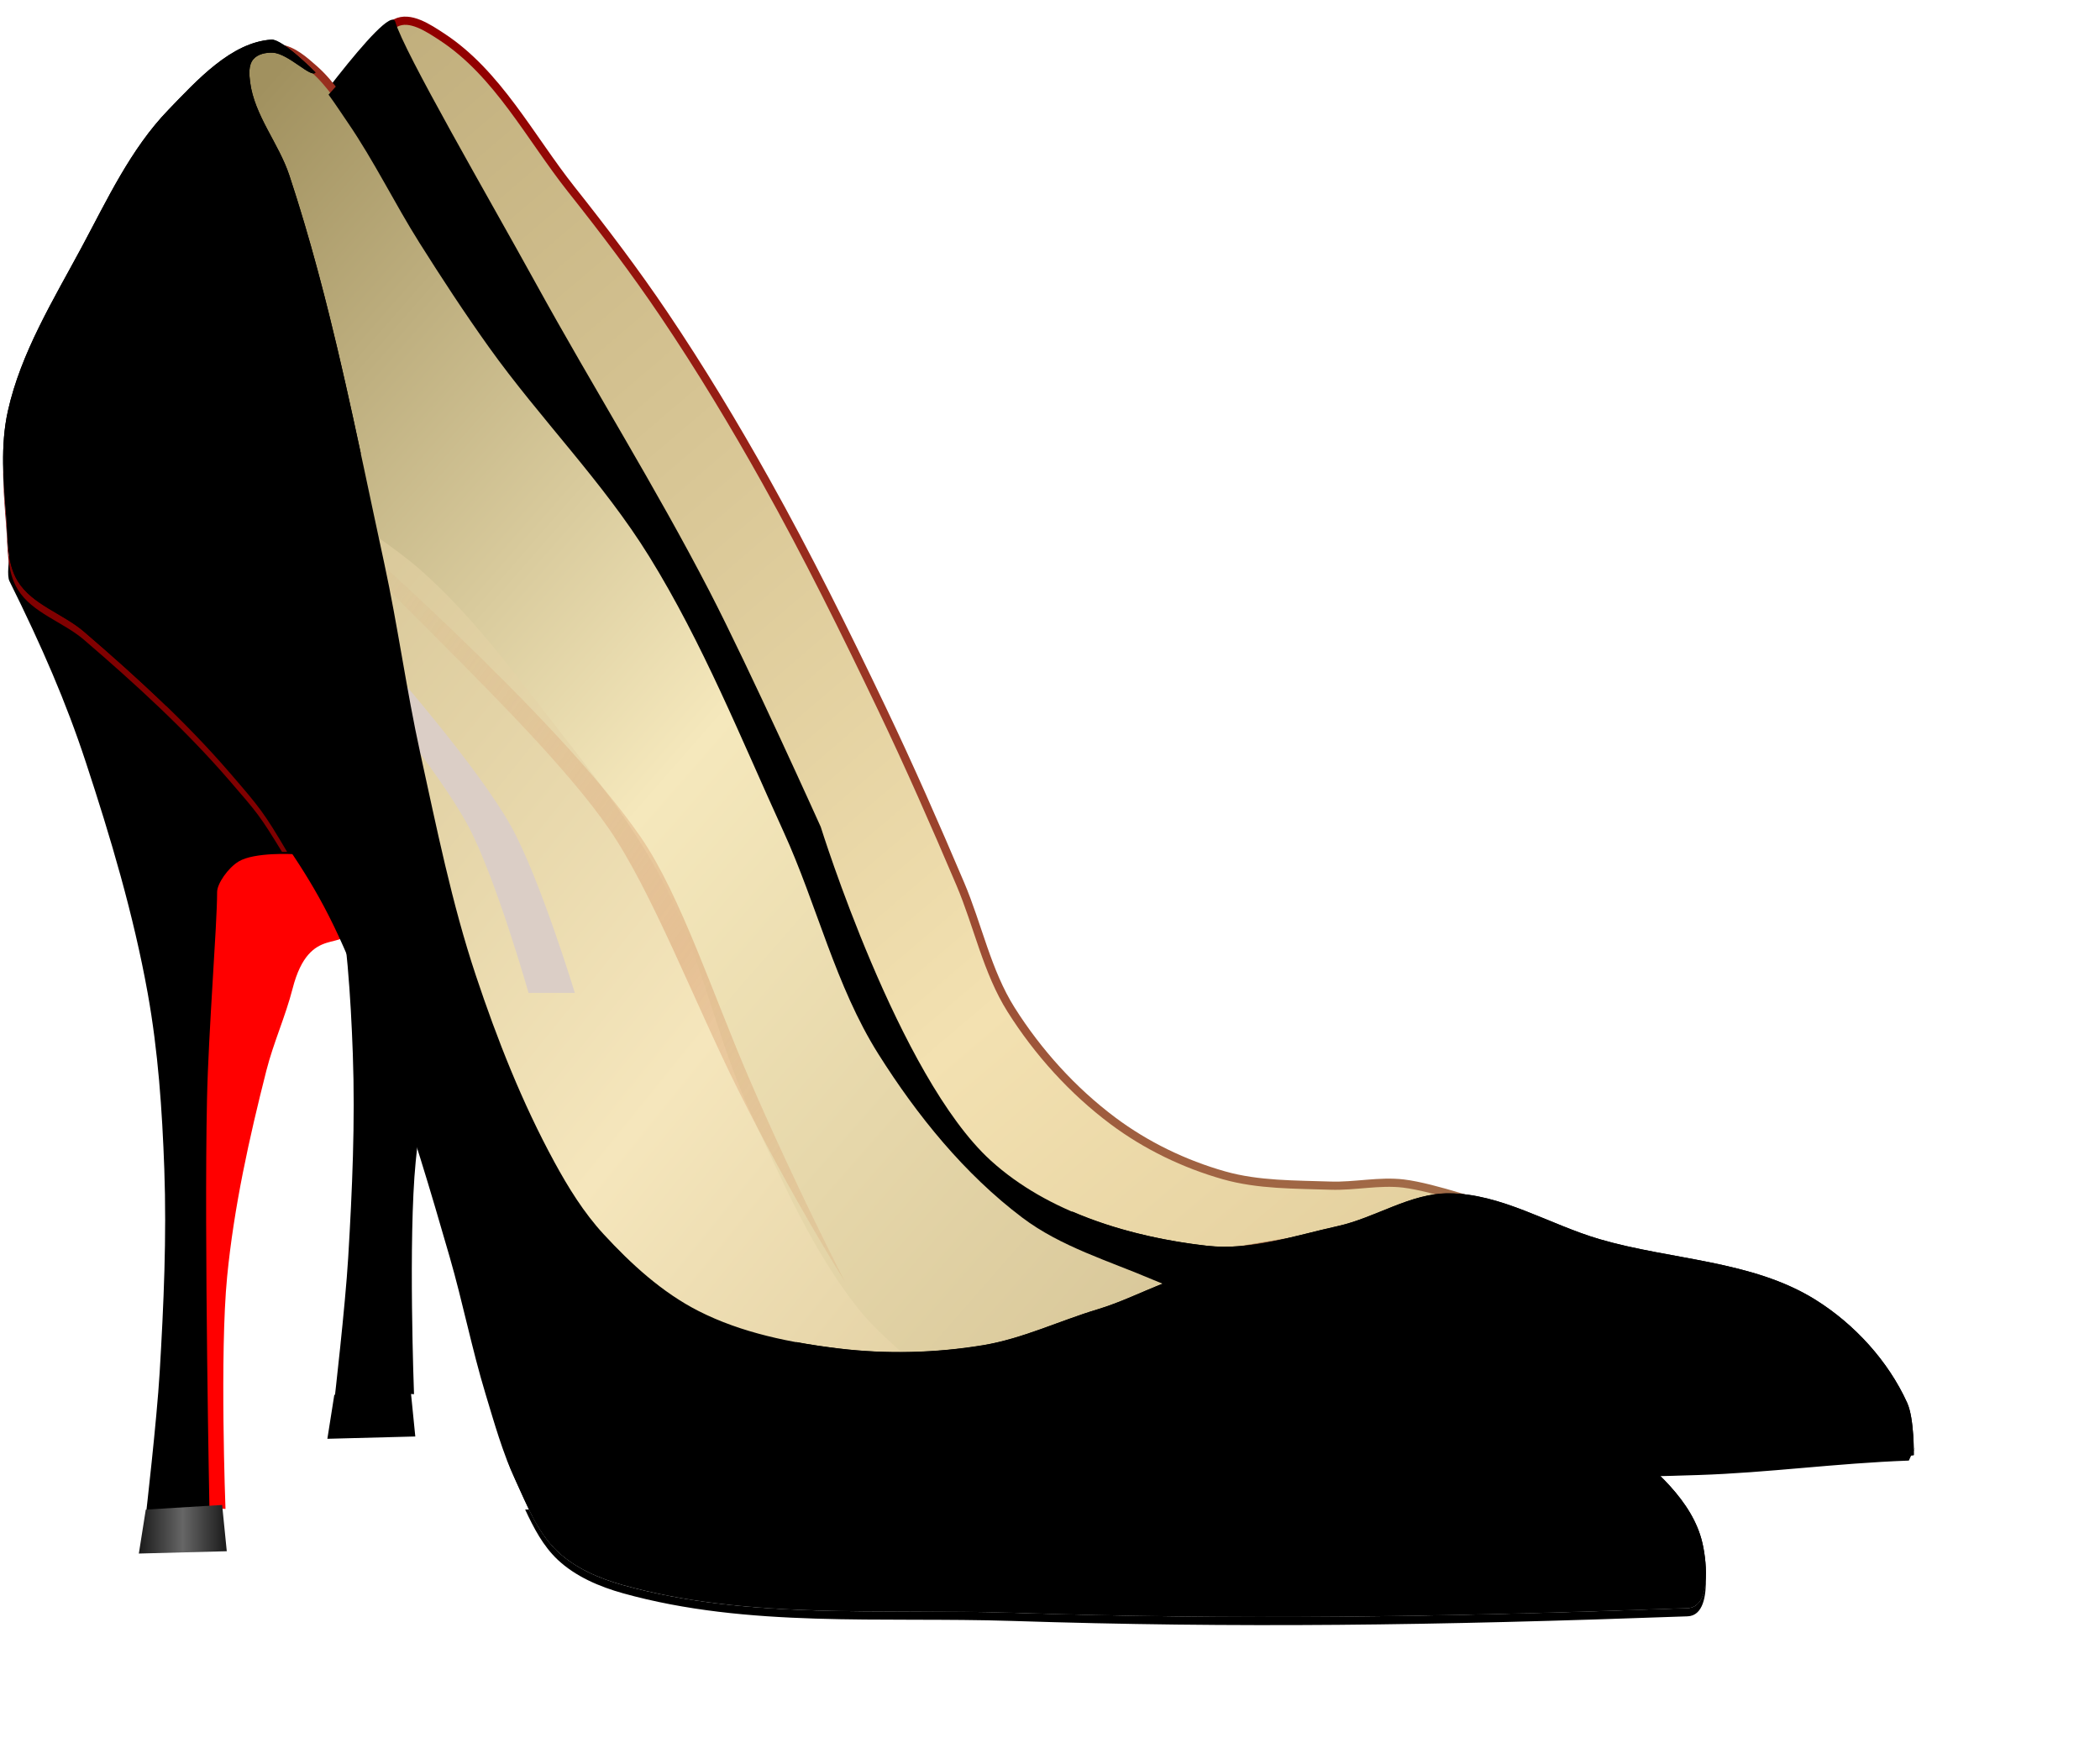 <?xml version="1.0" encoding="UTF-8"?><svg xmlns="http://www.w3.org/2000/svg" xmlns:xlink="http://www.w3.org/1999/xlink" height="212.6" preserveAspectRatio="xMidYMid meet" version="1.0" viewBox="2.7 2.7 256.2 212.6" width="256.2" zoomAndPan="magnify"><defs><linearGradient id="c" x1=".252" x2=".768" xlink:actuate="onLoad" xlink:show="other" xlink:type="simple" xmlns:xlink="http://www.w3.org/1999/xlink" y1=".005" y2="1.469"><stop offset="0" stop-color="#920000"/><stop offset="1" stop-color="#a79765"/></linearGradient><linearGradient id="d" x1=".021" x2=".879" xlink:actuate="onLoad" xlink:show="other" xlink:type="simple" xmlns:xlink="http://www.w3.org/1999/xlink" y1=".052" y2=".985"><stop offset="0" stop-color="#a1915f"/><stop offset=".5" stop-color="#f5e8bc"/><stop offset="1" stop-color="#d7c698"/></linearGradient><linearGradient id="b" x1="-.007" x2="1.299" xlink:actuate="onLoad" xlink:show="other" xlink:type="simple" xmlns:xlink="http://www.w3.org/1999/xlink" y1="-.109" y2="1.568"><stop offset="0" stop-color="#b9a775"/><stop offset=".5" stop-color="#f3e1b1"/><stop offset="1" stop-color="#c6af7b"/></linearGradient><linearGradient id="e" x1=".663" x2=".38" xlink:actuate="onLoad" xlink:show="other" xlink:type="simple" xmlns:xlink="http://www.w3.org/1999/xlink" y1=".117" y2=".65"><stop offset="0" stop-color="#920000"/><stop offset="1" stop-color="#a79765"/></linearGradient><linearGradient id="g" x1=".094" x2="1.308" xlink:actuate="onLoad" xlink:show="other" xlink:type="simple" xmlns:xlink="http://www.w3.org/1999/xlink" y1="-.063" y2="1.177"><stop offset="0" stop-color="#d38d5f" stop-opacity="0"/><stop offset=".5" stop-color="#d38d5f" stop-opacity=".402"/><stop offset="1" stop-color="#d38d5f" stop-opacity="0"/></linearGradient><linearGradient id="f" x1=".036" x2=".82" xlink:actuate="onLoad" xlink:show="other" xlink:type="simple" xmlns:xlink="http://www.w3.org/1999/xlink" y1=".179" y2="1.087"><stop offset="0" stop-color="#d6c596"/><stop offset=".62" stop-color="#f5e6bc"/><stop offset="1" stop-color="#e3d1a4"/></linearGradient><linearGradient id="h" xlink:actuate="onLoad" xlink:show="other" xlink:type="simple" xmlns:xlink="http://www.w3.org/1999/xlink" y1=".5" y2=".5"><stop offset="0" stop-color="#1a1a1a"/><stop offset=".5" stop-color="#666"/><stop offset="1" stop-color="#1a1a1a"/></linearGradient><radialGradient cx="-118" cy="591.29" gradientTransform="matrix(.969 0 0 .086 -3.716 540.54)" gradientUnits="userSpaceOnUse" id="a" r="131.55" xlink:actuate="onLoad" xlink:show="other" xlink:type="simple" xmlns:xlink="http://www.w3.org/1999/xlink"><stop offset="0" stop-color="#333"/><stop offset="1" stop-color="#333" stop-opacity="0"/></radialGradient></defs><path d="m258.92 188.17c0 14.967-51.82 27.101-115.74 27.101-63.923 0-115.74-12.134-115.74-27.101s51.82-27.101 115.74-27.101c63.923 0 115.74 12.134 115.74 27.101z" fill="url(#a)"/><path d="m184.78 150.04l-53.637 9.034-89.772-124.21s0.474-24.589 9.598-29.359c1.741-0.91 4.002 0.618 5.646 1.694 6.816 4.459 10.747 12.251 15.809 18.632 3.93 4.954 7.758 10 11.292 15.244 4.438 6.584 8.544 13.396 12.421 20.326 5.055 9.034 9.647 18.326 14.115 27.666 3.381 7.067 6.531 14.246 9.598 21.455 2.164 5.086 3.261 10.699 6.211 15.373 3.27 5.182 7.515 9.879 12.421 13.55 4.028 3.014 8.71 5.274 13.55 6.646 4.184 1.186 8.639 1.111 12.986 1.258 2.968 0.1 5.956-0.609 8.904-0.258 3.724 0.442 10.857 2.952 10.857 2.952z" fill="url(#b)" stroke="url(#c)"/><g id="change1_1"><path d="m48.621 88.154l-1.198 84.238 5.787 0.399s-0.72-18.942 0.202-28.346c0.832-8.494 2.688-16.88 4.791-25.152 0.861-3.385 2.327-6.597 3.194-9.981 2.084-8.135 6.641-4.196 6.787-7.585 0.172-3.989-3.968-7.219-7.186-9.582-1.934-1.42-4.501-1.666-6.787-2.395-1.846-0.589-0.374-0.692-5.589-1.597z" fill="inherit"/></g><g id="change1_2"><path d="m27.676 52.254s-1.451 6.075-0.823 7.34c3.99 8.037 6.917 14.807 9.292 22.02 3.051 9.264 5.848 18.664 7.576 28.264 1.27 7.059 1.767 14.253 2.023 21.421 0.296 8.278-0.071 16.574-0.565 24.842-0.349 5.851-1.694 17.503-1.694 17.503l7.775-0.435s-0.665-33.6-0.306-50.395c0.18-8.437 1.234-21.2 1.234-25.288 7.6e-5 -1.014 1.325-2.938 2.623-3.724 1.939-1.174 6.741-0.895 6.741-0.895l-14.68-37.828-19.196-2.823z" fill="inherit"/></g><g id="change1_3"><path d="m26.079 45.575c-0.015 2.414 0.18 4.856 0.375 7.25 0.214 2.628 0.03 5.532 1.406 7.781 1.765 2.885 5.529 3.952 8.094 6.156 6.258 5.378 12.391 10.97 17.781 17.219 3.431 3.977 7.633 8.176 10.375 12.656h0.625c-2.871-4.86-7.313-9.382-11-13.656-5.39-6.248-11.523-11.841-17.781-17.219-2.565-2.204-6.329-3.271-8.094-6.156-1.376-2.25-1.192-5.153-1.406-7.781-0.168-2.063-0.339-4.165-0.375-6.25z" fill="inherit"/></g><g id="change1_4"><path d="m43.485 172.87l9.316-0.565 0.565 5.646-10.727 0.282 0.847-5.364z" fill="inherit"/></g><g id="change1_5"><path d="m50.929 5.371c-0.758-2.682-13.574 15.372-13.574 15.372l88.63 160.29s54.838 2.503 82.242 1.597c9.345-0.309 27.946-2.395 27.946-2.395s0.087-4.433-0.798-6.388c-2.315-5.108-6.423-9.601-11.178-12.574-7.735-4.835-17.594-4.828-26.349-7.388-6.142-1.795-11.966-5.559-18.365-5.589-4.716-0.022-8.969 2.975-13.574 3.992-5.256 1.161-10.621 3.003-15.969 2.395-9.38-1.066-19.361-4.034-26.349-10.38-11.279-10.243-20.76-40.722-20.76-40.722s-8.706-19.333-13.574-28.745c-6.598-12.756-14.237-24.947-21.163-37.528-5.829-10.587-16.143-28.326-17.163-31.939z" fill="inherit"/></g><g id="change1_6"><path d="m179.47 148.28c-4.716-0.022-8.957 2.982-13.562 4-5.256 1.161-10.62 3.014-15.969 2.406-5.521-0.628-11.232-1.941-16.438-4.188l-4.625 25.156 15 6.094c18.456 0.661 46.9 1.452 64.344 0.875 9.345-0.309 27.969-2.406 27.969-2.406s0.073-4.421-0.812-6.375c-2.315-5.108-6.432-9.59-11.188-12.562-7.735-4.835-17.588-4.847-26.344-7.406-6.142-1.795-11.976-5.564-18.375-5.594z" fill="inherit"/></g><g id="change1_7"><path d="m93.767 168.86c1.041 2.248 2.194 4.455 3.969 6.125 2.176 2.047 5.091 3.291 7.969 4.094 15.266 4.259 31.597 2.864 47.438 3.375 19.576 0.631 37.833 0.815 56.735 0.201 8.583-0.279 16.745-1.438 25.702-1.764 1.2-2.746 0.896-1.049 0-1-9.333 0.339-17.657 1.429-26.507 1.701-18.635 0.574-36.685 0.482-55.931-0.139-15.841-0.511-32.171 0.884-47.438-3.375-2.877-0.803-5.793-2.047-7.969-4.094-1.511-1.422-2.574-3.231-3.5-5.125h-0.469z" fill="inherit"/></g><path d="m29.42 19.911l6.388 39.524s13.399 7.705 19.163 12.776c6.091 5.359 10.988 11.962 15.969 18.365 4.874 6.264 9.874 12.541 13.574 19.562 4.713 8.943 6.537 19.17 10.779 28.346 3.825 8.271 7.513 16.814 13.175 23.954 3.337 4.209 11.977 10.779 11.977 10.779l40.722-7.985s-11.268-4.038-16.768-6.388c-5.419-2.315-11.265-4.036-15.969-7.585-7.076-5.338-12.84-12.463-17.566-19.962-5.246-8.323-7.489-18.2-11.578-27.148-5.17-11.314-9.827-22.956-16.369-33.536-5.641-9.124-13.326-16.824-19.562-25.551-2.965-4.149-5.76-8.421-8.48-12.735-3.038-4.819-5.531-9.98-8.751-14.68-1.554-2.267-3.022-4.673-5.081-6.493-1.234-1.09-2.603-2.326-4.234-2.541-1.579-0.208-3.428 0.23-4.593 1.316-1.139 1.062-1.167 2.895-1.597 4.392-0.526 1.831-1.198 5.589-1.198 5.589z" fill="url(#d)" stroke="url(#e)"/><g id="change1_8"><path d="m44.204 12.668l-9.981 11.06c-8.276 1.244 13.914 5.753 0.168 5.753l54.938 115.31 117.84 51.406c0.161-0.763 0.191-1.652 0.156-2.531 0.049-1.443-0.151-3.013-0.406-4.125-1.201-5.242-1.946-9.139-6.094-12.562-5.05-4.168-11.323-6.688-17.375-9.188-6.303-2.604-13.291-3.289-19.562-5.969-3.506-1.498-6.181-5.152-9.969-5.594-2.845-0.332-5.609 0.42-8.344 1.469-0.195-0.082-0.473-0.203-0.656-0.281-5.419-2.315-11.264-4.045-15.969-7.594-7.076-5.338-12.836-12.439-17.562-19.938-5.246-8.323-7.474-18.208-11.562-27.156-5.17-11.314-9.834-22.951-16.375-33.531-5.641-9.124-13.326-16.835-19.562-25.562-2.965-4.149-5.749-8.405-8.469-12.719-3.038-4.819-5.529-9.988-8.75-14.688-0.806-1.177-1.611-2.41-2.469-3.562z" fill="inherit"/></g><path d="m32.91 47.47l31.939 114.18 56.691 12.776-28.745-56.691-28.745-59.885-31.14-10.38z" fill="url(#f)"/><path d="m25.621 102.15l-1.198 84.238 5.787 0.399s-0.72-18.942 0.202-28.346c0.832-8.494 2.688-16.88 4.791-25.152 0.861-3.385 2.327-6.597 3.194-9.981 2.084-8.135 6.64-4.196 6.787-7.585 0.172-3.989-3.968-7.219-7.186-9.582-1.934-1.42-4.501-1.666-6.787-2.395-1.846-0.589-0.374-0.692-5.589-1.597z" fill="red"/><path d="m28.42 19.911l6.388 39.524s13.399 7.705 19.163 12.776c6.091 5.359 10.988 11.962 15.969 18.365 4.874 6.264 9.874 12.541 13.574 19.562 4.713 8.943 6.537 19.17 10.779 28.346 3.825 8.271 7.513 16.814 13.175 23.954 3.337 4.209 11.977 10.779 11.977 10.779l40.722-7.985s-11.268-4.038-16.768-6.388c-5.419-2.315-11.265-4.036-15.969-7.585-7.076-5.338-12.84-12.463-17.566-19.962-5.246-8.323-7.489-18.2-11.578-27.148-5.17-11.314-9.827-22.956-16.369-33.536-5.641-9.124-13.326-16.824-19.562-25.551-2.965-4.149-5.76-8.421-8.48-12.735-3.038-4.819-5.531-9.98-8.751-14.68-1.554-2.267-3.022-4.673-5.081-6.493-1.234-1.09-2.603-2.326-4.234-2.541-1.579-0.208-3.428 0.23-4.593 1.316-1.139 1.062-1.167 2.895-1.597 4.392-0.526 1.831-1.198 5.589-1.198 5.589z" fill="url(#d)"/><g id="change1_9"><path d="m4.676 66.254s-1.451 6.075-0.823 7.34c3.99 8.037 6.917 14.807 9.292 22.02 3.051 9.264 5.848 18.664 7.576 28.264 1.27 7.059 1.766 14.253 2.023 21.421 0.296 8.278-0.071 16.574-0.565 24.842-0.349 5.851-1.694 17.503-1.694 17.503l7.775-0.435s-0.665-33.6-0.306-50.395c0.18-8.437 1.234-21.2 1.234-25.288 9.2e-5 -1.014 1.325-2.938 2.623-3.724 1.939-1.174 6.741-0.895 6.741-0.895l-14.68-37.828-19.196-2.823z" fill="inherit"/></g><path d="m43.634 66.479c-1.529 2.041 23.836 23.56 33.312 37.264 5.292 7.653 10.424 21.13 15.804 31.922 6.645 13.332 13.039 23.409 13.039 23.409s-5.776-11.122-11.615-24.615c-4.472-10.335-8.403-22.472-13.275-29.587-10.077-14.714-37.264-38.393-37.264-38.393z" fill="url(#g)"/><g id="change2_1"><path d="m46.295 84.881s9.952 11.848 13.55 18.632c3.375 6.364 7.34 20.326 7.34 20.326h5.646s-4.253-13.984-7.775-20.326c-3.898-7.019-14.55-19.196-14.55-19.196l-4.211 0.565z" fill="#dbcec6"/></g><g id="change1_10"><path d="m70.738 191.98c2.176 2.047 5.101 3.279 7.979 4.082 15.266 4.259 31.586 2.877 47.426 3.388 27.464 0.885 51.242 0.569 82.432-0.565 2.796-0.102 2.427-5.269 1.823-7.904-1.201-5.242-5.963-9.151-10.111-12.574-5.05-4.168-11.313-6.683-17.365-9.182-6.303-2.604-13.291-3.309-19.562-5.989-3.506-1.498-6.193-5.148-9.981-5.589-5.774-0.673-11.2 3.121-16.768 4.791-4.676 1.403-9.156 3.596-13.973 4.392-5.779 0.954-11.751 1.097-17.566 0.399-5.881-0.705-11.889-1.904-17.167-4.593-4.426-2.255-8.213-5.726-11.578-9.38-2.4-2.607-4.294-5.671-5.989-8.783-3.935-7.229-6.979-14.948-9.582-22.756-2.95-8.849-4.786-18.037-6.787-27.148-1.685-7.673-2.726-15.478-4.392-23.156-3.443-15.866-6.476-31.897-11.574-47.311-1.292-3.907-4.267-7.295-4.795-11.376-0.121-0.933-0.204-2.072 0.399-2.795 0.539-0.646 1.555-0.845 2.395-0.798 1.903 0.105 4.722 3.182 5.19 2.395 0 0-4.019-4.08-5.39-3.99-4.876 0.317-9.052 4.929-12.576 8.582-4.588 4.756-7.453 10.946-10.58 16.768-3.452 6.428-7.397 12.839-8.983 19.962-0.94 4.222-0.548 8.664-0.198 12.975 0.214 2.628 0.021 5.537 1.397 7.787 1.765 2.885 5.509 3.94 8.074 6.144 6.258 5.378 12.395 10.972 17.785 17.22 4.061 4.708 7.834 9.732 10.868 15.159 3.522 6.299 5.895 13.188 8.384 19.962 2.889 7.862 5.26 15.908 7.585 23.954 1.605 5.551 2.713 11.239 4.392 16.768 1.063 3.504 2.055 7.057 3.593 10.38 1.428 3.086 2.713 6.453 5.19 8.783z" fill="inherit"/></g><g id="change1_11"><path d="m66.767 186.86c1.041 2.248 2.194 4.455 3.969 6.125 2.176 2.047 5.091 3.291 7.969 4.094 15.266 4.259 31.597 2.864 47.438 3.375 27.464 0.885 51.248 0.571 82.438-0.562 1.884-0.068 2.312-2.437 2.219-4.781-0.07 1.969-0.608 3.723-2.219 3.781-31.19 1.134-54.974 1.448-82.438 0.562-15.841-0.511-32.171 0.884-47.438-3.375-2.877-0.803-5.793-2.047-7.969-4.094-1.511-1.422-2.574-3.231-3.5-5.125h-0.469z" fill="inherit"/></g><path d="m3.079 59.575c-0.015 2.414 0.18 4.856 0.375 7.25 0.214 2.628 0.03 5.532 1.406 7.781 1.765 2.885 5.529 3.952 8.094 6.156 6.258 5.378 12.391 10.97 17.781 17.219 3.431 3.977 3.632 4.176 6.375 8.656h0.625c-2.871-4.86-3.313-5.381-7-9.656-5.39-6.248-11.523-11.841-17.781-17.219-2.565-2.204-6.329-3.271-8.094-6.156-1.376-2.25-1.192-5.153-1.406-7.781-0.168-2.063-0.339-4.165-0.375-6.25z" fill="maroon"/><path d="m20.485 186.87l9.316-0.565 0.565 5.646-10.727 0.282 0.847-5.364z" fill="url(#h)"/><g id="change1_12"><path d="m35.813 7.533c-4.876 0.317-9.07 4.941-12.594 8.594-4.588 4.756-7.436 10.928-10.562 16.75-3.452 6.428-7.415 12.846-9 19.969-0.94 4.222-0.538 8.657-0.188 12.969 0.214 2.628 0.03 5.532 1.406 7.781 1.765 2.885 5.497 3.952 8.062 6.156 3.414 2.934 6.791 5.929 10.031 9.062l23.75-30.812c-2.449-11.424-5.055-22.829-8.719-33.906-1.292-3.907-4.254-7.294-4.781-11.375-0.121-0.933-0.228-2.059 0.375-2.781 0.539-0.646 1.566-0.859 2.406-0.812 1.903 0.105 4.72 3.193 5.188 2.406 0 0-4.004-4.089-5.375-4z" fill="inherit"/></g><g id="change1_13"><path d="m152.31 157.56c-5.374-0.132-10.468 3.309-15.688 4.875-4.676 1.403-9.183 3.58-14 4.375-5.779 0.954-11.747 1.104-17.562 0.406-1.73-0.207-3.458-0.463-5.188-0.781l-35.312 14.375c0.309 0.802 0.639 1.595 1 2.375 1.428 3.086 2.711 6.451 5.188 8.781 2.176 2.047 5.091 3.291 7.969 4.094 15.266 4.259 31.597 2.864 47.438 3.375 27.464 0.885 51.217 0.571 82.406-0.562 2.796-0.102 2.448-5.271 1.844-7.906-1.201-5.242-5.977-9.139-10.125-12.562-5.05-4.168-11.292-6.688-17.344-9.188-6.303-2.604-13.291-3.321-19.562-6-3.506-1.498-6.213-5.121-10-5.562-0.361-0.042-0.704-0.085-1.062-0.094v-6.1e-5z" fill="inherit"/></g></svg>